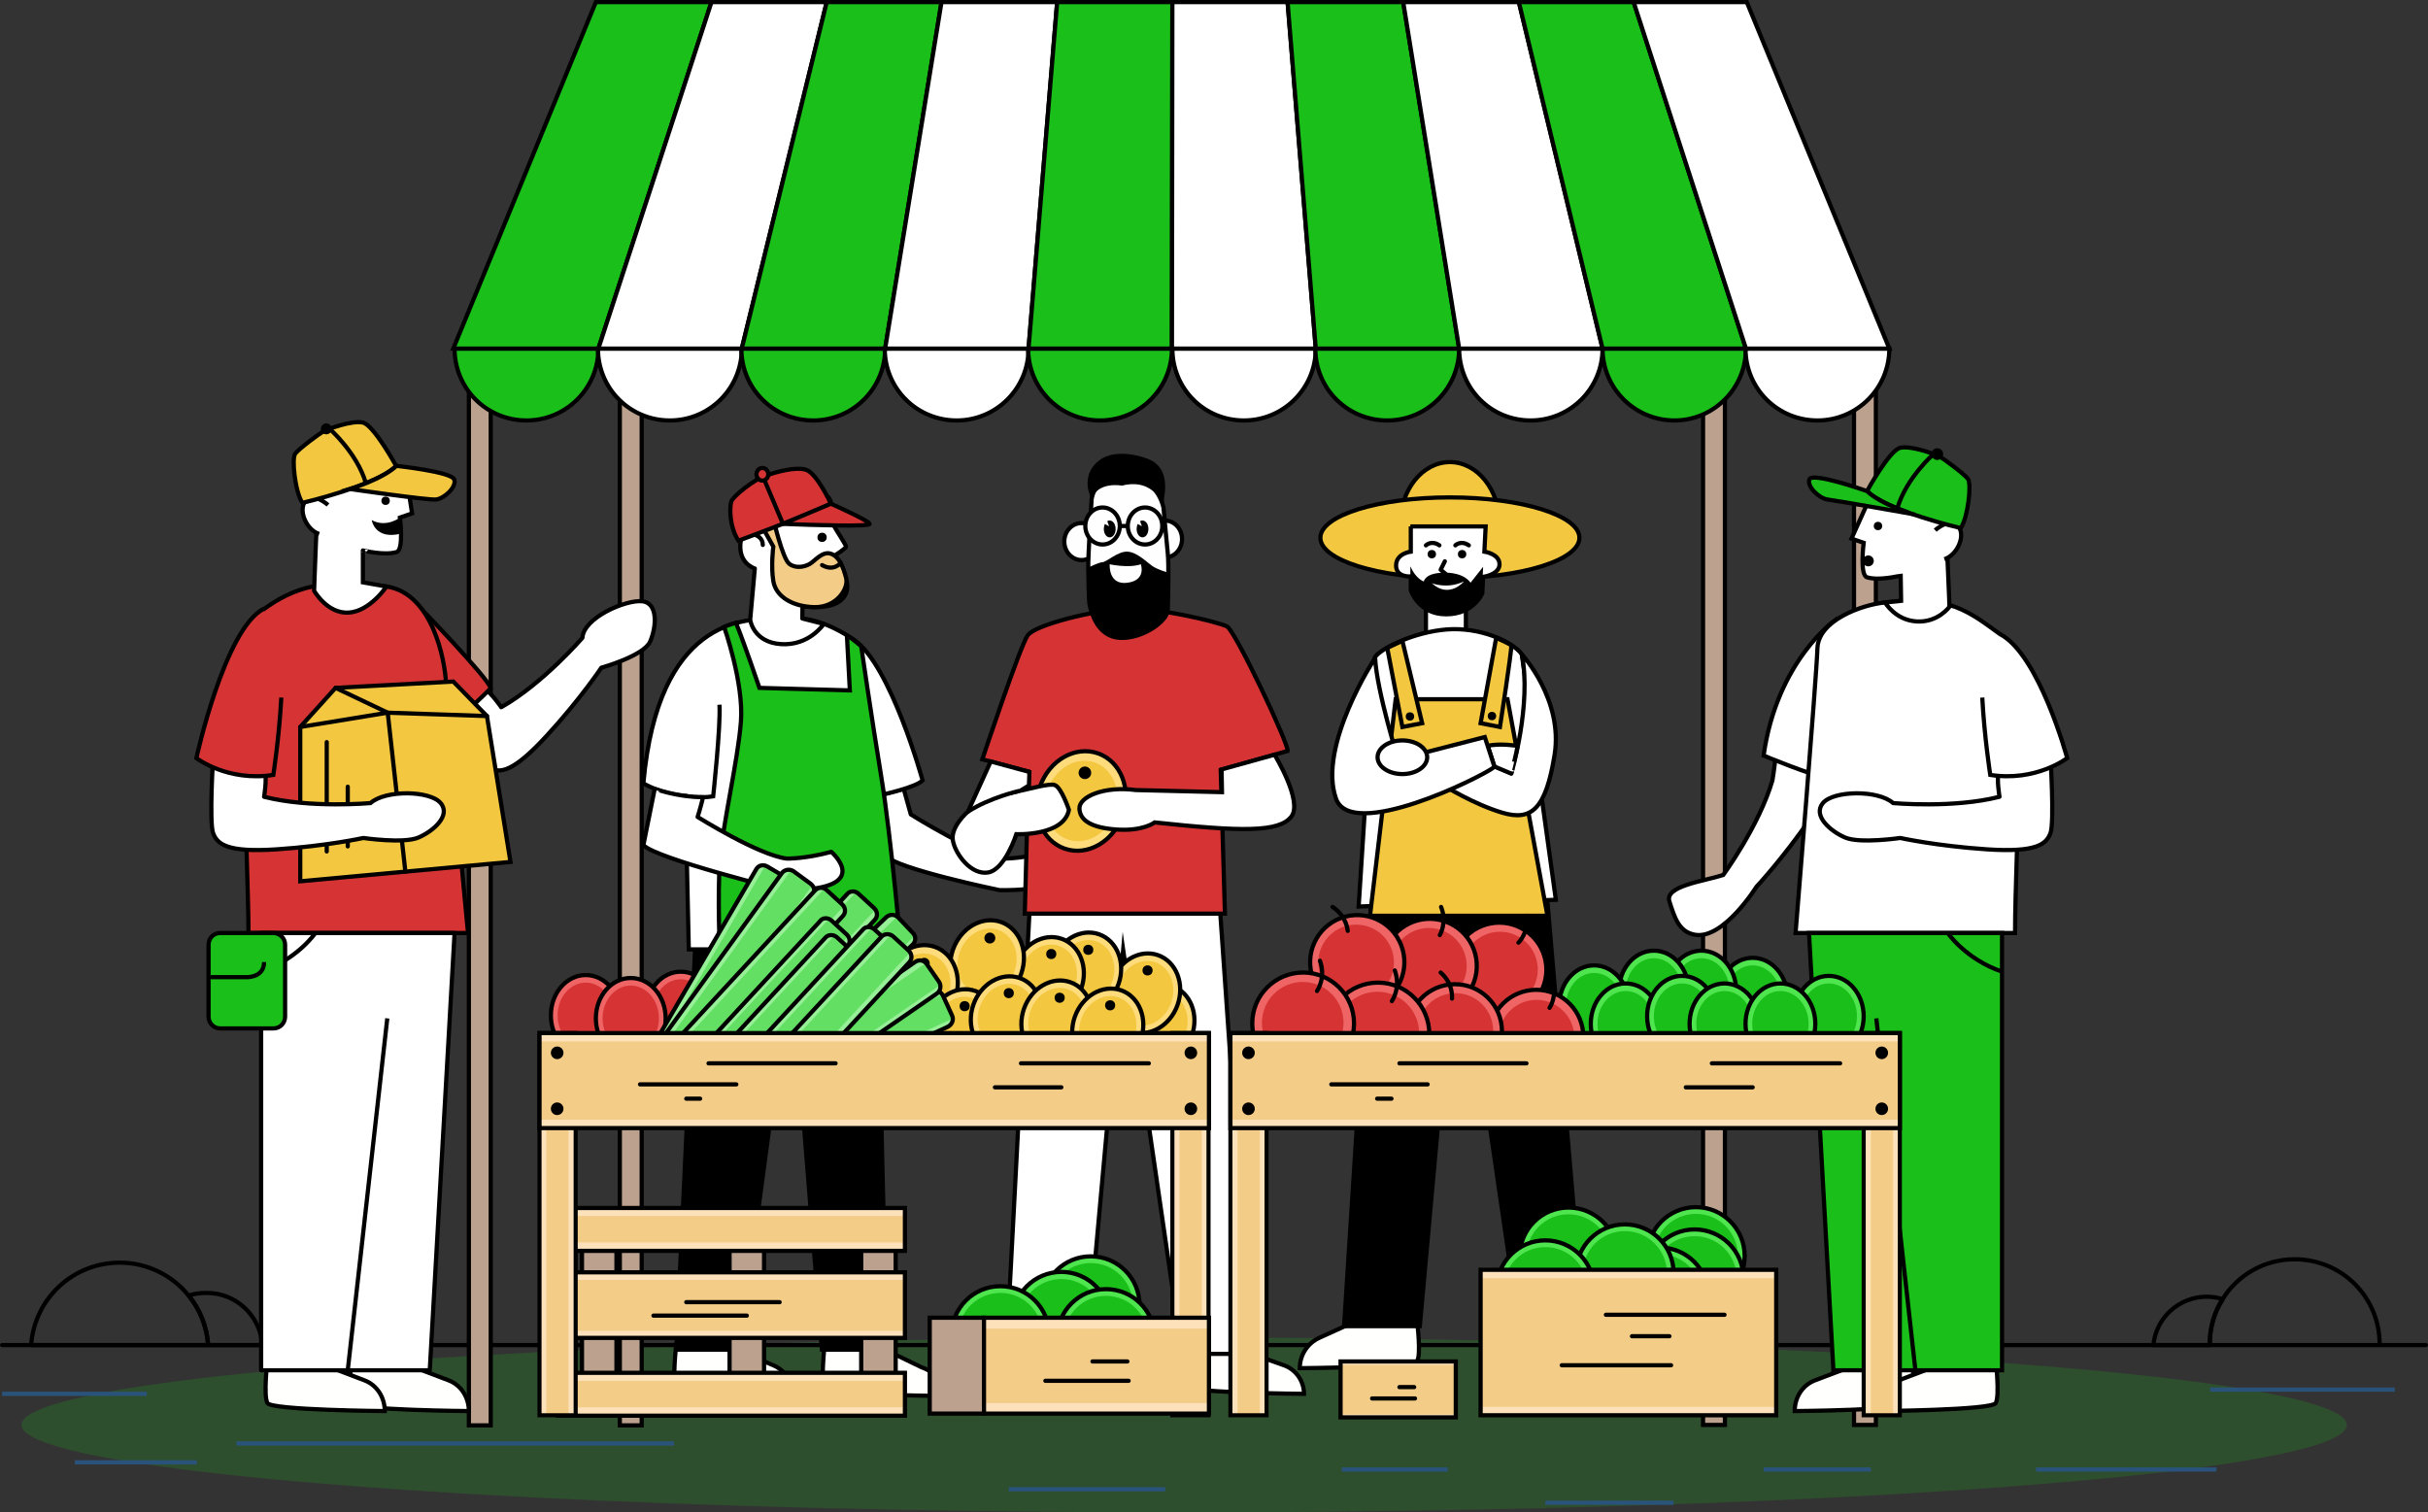 <?xml version="1.0" encoding="utf-8"?>
<!-- Generator: Adobe Illustrator 28.3.0, SVG Export Plug-In . SVG Version: 6.00 Build 0)  -->
<svg version="1.1" id="Layer_2_00000002370110288002099600000003044844926323736481_"
	 xmlns="http://www.w3.org/2000/svg" xmlns:xlink="http://www.w3.org/1999/xlink" x="0px" y="0px" viewBox="0 0 577.4 359.7"
	 style="enable-background:new 0 0 577.4 359.7;" xml:space="preserve">
<rect x="0" y="0" width="577.4" height="359.7" fill="#333333" stroke="none"/>
<style type="text/css">
	.st0{opacity:0.2;fill:#1ABF1A;enable-background:new    ;}
	.st1{fill:none;stroke:#2A537C;stroke-miterlimit:10;}
	.st2{fill:none;stroke:#000000;stroke-linecap:round;stroke-linejoin:round;}
	.st3{fill:#BCA18E;stroke:#000000;stroke-miterlimit:10;}
	.st4{fill:#1ABF1A;stroke:#000000;stroke-miterlimit:10;}
	.st5{fill:#FFFFFF;stroke:#000000;stroke-miterlimit:10;}
	.st6{fill:#FFFFFF;stroke:#000000;stroke-linecap:round;stroke-linejoin:round;}
	.st7{fill:#FFFFFD;stroke:#000000;stroke-miterlimit:10;}
	.st8{fill:none;stroke:#000000;stroke-miterlimit:10;}
	.st9{fill:#F3CC87;stroke:#000000;stroke-linecap:round;stroke-linejoin:round;}
	.st10{fill:#D63434;stroke:#000000;stroke-miterlimit:10;}
	.st11{fill:#FFDC7B;}
	.st12{fill:#F3C740;}
	.st13{fill:none;stroke:#000000;stroke-width:1;stroke-miterlimit:10;}
	.st14{fill:#FFFEFF;stroke:#000000;stroke-miterlimit:10;}
	.st15{fill:#FFFEFF;}
	.st16{fill:#F3C740;stroke:#000000;stroke-miterlimit:10;}
	.st17{fill:#FFFFFF;}
	.st18{fill:#EF6565;}
	.st19{fill:#D63434;}
	.st20{fill:#F3CC87;}
	.st21{fill:#FCE1BB;}
	.st22{fill:none;stroke:#000000;stroke-width:0.97;stroke-miterlimit:10;}
	.st23{fill:#97EF97;}
	.st24{fill:#63E063;}
	.st25{fill:#4EE54E;}
	.st26{fill:#1ABF1A;}
	.st27{fill:none;stroke:#000000;stroke-width:1;stroke-miterlimit:10;}
	.st28{fill:none;stroke:#000000;stroke-width:1;stroke-miterlimit:10;}
	.st29{fill:none;stroke:#000000;stroke-linecap:round;stroke-miterlimit:10;}
	.st30{fill:none;stroke:#000000;stroke-width:1;stroke-miterlimit:10.001;}
	.st31{fill:none;stroke:#000000;stroke-width:1;stroke-miterlimit:9.999;}
</style>
<g>
	<g>
		<ellipse class="st0" cx="281.6" cy="338.9" rx="276.5" ry="20.8"/>
		<line class="st1" x1="56.2" y1="343.3" x2="160.3" y2="343.3"/>
		<line class="st1" x1="239.9" y1="354.2" x2="277.1" y2="354.2"/>
		<line class="st1" x1="319.1" y1="349.5" x2="344.3" y2="349.5"/>
		<line class="st1" x1="367.5" y1="357.4" x2="398" y2="357.4"/>
		<line class="st1" x1="419.4" y1="349.5" x2="444.9" y2="349.5"/>
		<line class="st1" x1="484.2" y1="349.5" x2="527.1" y2="349.5"/>
		<line class="st1" x1="17.8" y1="347.8" x2="46.8" y2="347.8"/>
		<line class="st1" x1="0.5" y1="331.5" x2="34.9" y2="331.5"/>
		<line class="st1" x1="525.6" y1="330.5" x2="569.5" y2="330.5"/>
	</g>
	<g>
		<polyline class="st2" points="0.5,319.9 7.4,319.9 35.7,319.9 49.5,319.9 62.4,319.9 512.1,319.9 525.5,319.9 		"/>
		<line class="st2" x1="576.9" y1="319.9" x2="565.9" y2="319.9"/>
		<path class="st2" d="M49.5,319.9H7.4c0.8-11,9.9-19.6,21.1-19.6c6.6,0,12.6,3.1,16.4,7.9C47.5,311.4,49.2,315.4,49.5,319.9z"/>
		<path class="st2" d="M62.4,319.9H49.5c-0.3-4.4-2-8.5-4.6-11.8c1.3-0.4,2.7-0.6,4.1-0.6C56.1,307.4,61.9,312.9,62.4,319.9z"/>
		<path class="st2" d="M565.9,319.7c0,0.1,0,0.1,0,0.2h-40.4c0-0.1,0-0.1,0-0.2c0-4,1.1-7.7,3.1-10.8c3.6-5.7,9.9-9.4,17.1-9.4
			C556.9,299.5,565.9,308.5,565.9,319.7z"/>
		<path class="st2" d="M525.5,319.7c0,0.1,0,0.1,0,0.2h-13.4c0.6-6.5,6.1-11.5,12.7-11.5c1.3,0,2.6,0.2,3.8,0.6
			C526.6,312,525.5,315.7,525.5,319.7L525.5,319.7z"/>
	</g>
	<g>
		<g>
			<rect x="111.5" y="88.2" class="st3" width="5.2" height="250.8"/>
			<rect x="147.4" y="88.2" class="st3" width="5.2" height="250.8"/>
			<rect x="405" y="88.1" class="st3" width="5.2" height="250.8"/>
			<rect x="440.9" y="88.1" class="st3" width="5.2" height="250.8"/>
		</g>
		<g>
			<path class="st4" d="M142.3,82.9c0,9.4-7.6,17.1-17.1,17.1s-17.1-7.6-17.1-17.1H142.3z"/>
			<path class="st5" d="M176.4,82.9c0,9.4-7.6,17.1-17.1,17.1s-17.1-7.6-17.1-17.1H176.4z"/>
			<path class="st4" d="M210.5,82.9c0,9.4-7.6,17.1-17.1,17.1s-17.1-7.6-17.1-17.1H210.5z"/>
			<path class="st5" d="M244.6,82.9c0,9.4-7.6,17.1-17.1,17.1s-17.1-7.6-17.1-17.1H244.6z"/>
			<path class="st4" d="M278.7,82.9c0,9.4-7.6,17.1-17.1,17.1s-17.1-7.6-17.1-17.1H278.7z"/>
			<path class="st5" d="M312.9,82.9c0,9.4-7.6,17.1-17.1,17.1s-17-7.6-17-17.1H312.9L312.9,82.9z"/>
			<path class="st4" d="M347,82.9c0,9.4-7.6,17.1-17.1,17.1s-17.1-7.6-17.1-17.1H347z"/>
			<path class="st5" d="M381.1,82.9c0,9.4-7.6,17.1-17.1,17.1s-17-7.6-17-17.1H381.1z"/>
			<path class="st4" d="M415.2,82.9c0,9.4-7.6,17.1-17,17.1s-17.1-7.6-17.1-17.1H415.2z"/>
			<path class="st5" d="M449.3,82.9c0,9.4-7.6,17.1-17.1,17.1s-17.1-7.6-17.1-17.1H449.3z"/>
		</g>
		<g>
			<g>
				<polygon class="st4" points="169.2,0.5 142.3,82.9 107.8,82.9 141.7,0.5 				"/>
				<polygon class="st5" points="196.6,0.5 176.4,82.9 142.3,82.9 169.2,0.5 				"/>
				<polygon class="st4" points="223.9,0.5 210.5,82.9 176.4,82.9 196.6,0.5 				"/>
				<polygon class="st5" points="251.4,0.5 244.6,82.9 210.5,82.9 223.9,0.5 				"/>
				<polygon class="st4" points="278.8,0.5 278.7,82.9 244.6,82.9 251.4,0.5 				"/>
				<polygon class="st5" points="312.9,82.9 278.7,82.9 278.8,0.5 306.2,0.5 				"/>
				<polygon class="st4" points="347,82.9 312.9,82.9 306.2,0.5 333.7,0.5 				"/>
				<polygon class="st5" points="381.1,82.9 347,82.9 333.7,0.5 361.2,0.5 				"/>
				<polygon class="st4" points="415.2,82.9 381.1,82.9 361.2,0.5 388.5,0.5 				"/>
			</g>
			<polygon class="st5" points="449.3,82.9 415.2,82.9 388.5,0.5 415.4,0.5 			"/>
		</g>
	</g>
	<g>
		<path class="st6" d="M214.9,187.6l1.7,6.1c0,0,15.4,9.7,22,10.5c0,0,4.3,0.1,10.6-1.6c0,0,10.9,9.4-11.5,9.1c0,0-24.4-5-27.4-8.3
			l-3.2-13.7L214.9,187.6L214.9,187.6z"/>
		<g>
			<path class="st7" d="M160.8,319.9c0,0-1,8.9,0,10.4s27.9,1.7,27.9,1.7l0,0c0-3.1-1.8-5.9-4.6-7.2l-11.8-5h-11.5V319.9z"/>
			<path class="st7" d="M196.1,319.9c0,0-1,8.9,0,10.4S224,332,224,332h1c0-3-2.9-5.8-5.8-6.8l-7.9-3.8L196.1,319.9L196.1,319.9z"/>
			<polygon points="164.8,225.8 160.3,321.5 176.3,321.5 188,234.3 195,321.5 211.4,321.5 209.1,225.8 			"/>
		</g>
		<path class="st5" d="M163.8,225.8h46.6l-1-36.7c0,0,8.4-1.8,10-3.5c0,0-7.6-27.6-16.4-33.5s-14.5-5.4-20.1-5s-26.4-0.2-29.9,39.2
			c0,0,4.2,2.6,10,3L163.8,225.8L163.8,225.8z"/>
		<path class="st8" d="M163,189.4c0,0,3.3,0.5,6.6,0c0,0,1.8-16.6,1.5-21.8"/>
		<path class="st4" d="M171.2,227.1h43.2c0,0-2.5-28.2-4.8-42.2s-4.8-31.2-4.8-31.2s-2.2-1.9-3.4-2.6l0.7,13.1l-21.5-0.6
			c0,0-3.7-10.9-5.6-15.5c0,0-1.9,0.6-2.8,1c0,0,4.7,13.3,4,22.5s-4.4,24.8-5,33.1S171.2,227.1,171.2,227.1L171.2,227.1z"/>
		<path class="st6" d="M167.2,189.6c-0.6,2.5-1.3,4.7-1.3,4.7s14.5,9.1,21.2,9.9c0,0,4.3,0.1,10.6-1.6c0,0,10.9,9.4-11.5,9.1
			c0,0-30.2-7.5-33.2-10.7l2.7-13.4C155.7,187.6,161.1,189.6,167.2,189.6L167.2,189.6z"/>
		<path class="st6" d="M190.9,139.5l-0.1,7.6l5.1,1.3c0,0-3.4,5.2-10.1,4.8s-7.4-5.8-7.4-5.8l1.1-12.2c0,0-4.3-1.2-3.3-6.8
			s6.4-8.2,9.8-9.4s10.2-2.1,11.2-0.5s0.8,5.9,1.2,6.7s2.8,4.4,2.8,4.8s-2.5,2-2.5,2s1.7,4.1,2.5,5.9s0.8,7.6-10.2,6.3"/>
		<path class="st2" d="M176.1,126.8c0,0,5.3-0.5,5.3,2.8"/>
		<circle cx="195.5" cy="127.8" r="1.1"/>
		<path class="st9" d="M183.9,123.4c0,0,2.2,9.5,3.8,10.7s3.7,0.7,4.9,0s3-3.1,5-2.4s2.9,3.1,3.6,5.7s-2.3,7.1-7.5,7
			s-9.2-2.5-9.8-6.2s0-8.2,0-8.2l-3.3-5.9L183.9,123.4L183.9,123.4z"/>
		<path class="st9" d="M199.9,133.9c0,0-1.6,2.1-4.4,0.5"/>
		<g>
			<path class="st10" d="M175.6,128.6c0,0,17.1-6.3,22-8.8c0,0-3.4-7.4-6-8.1s-6.8,0.5-9.5,1.4s-7.8,4.9-8.2,6.2
				S173.4,125.2,175.6,128.6L175.6,128.6z"/>
			<ellipse class="st10" cx="181.3" cy="112.8" rx="1.4" ry="1.5"/>
			<path class="st10" d="M197.6,119.8c0,0,9.2,4.1,9.2,4.8s-12.8,0.3-20.6,0L197.6,119.8L197.6,119.8z"/>
			<line class="st8" x1="181.8" y1="114.2" x2="186.2" y2="124.6"/>
		</g>
	</g>
	<g>
		<g>
			<path class="st7" d="M257.3,320.4c0,0,1,7.9,0,9.4s-27.9,1.7-27.9,1.7l0,0c0-3.1,1.8-5.9,4.6-7.2l8.8-4h14.5V320.4z"/>
			<path class="st7" d="M282.2,320.4c0,0-1,7.9,0,9.4s27.9,1.7,27.9,1.7l0,0c0-3-1.9-5.8-4.8-6.8l-7.9-2.8L282.2,320.4L282.2,320.4z
				"/>
			<polygon class="st5" points="244.8,217.3 239.3,322 258.4,322 267.1,225.9 281.1,322 297.5,322 290.2,217.3 			"/>
		</g>
		<g>
			<path class="st10" d="M244.6,183.5l-0.9,33.8h47.6l-1-34.2l15.9-4.5c0.4-1.4-12.4-28.5-14.4-29.6s-18.3-4.9-24.8-4.3
				c-7.6,0.7-20.8,3.9-22.6,6.4s-10.8,29.5-10.8,29.5L244.6,183.5L244.6,183.5z"/>
			<g>
				
					<ellipse transform="matrix(0.331 -0.944 0.944 0.331 -7.762 370.055)" class="st11" cx="257" cy="190.5" rx="12" ry="10.4"/>
				
					<ellipse transform="matrix(0.331 -0.944 0.944 0.331 -7.762 370.054)" class="st12" cx="257" cy="190.5" rx="9.7" ry="8.4"/>
				
					<ellipse transform="matrix(0.331 -0.944 0.944 0.331 -7.762 370.055)" class="st13" cx="257" cy="190.5" rx="12" ry="10.4"/>
				<circle cx="258" cy="183.8" r="1.5"/>
			</g>
			<path class="st5" d="M303.1,179.5c0,0,6.8,11.1,4,14.7c-2.9,3.8-11.9,3.6-32.5,1.4c0,0-2.7,2.1-8.9,1.7s-8.9-2.2-9-5
				s5.8-5.4,13.4-4.4l20.5,0.5l-0.1-5.4L303.1,179.5L303.1,179.5z"/>
			<g>
				<path class="st5" d="M235.6,181.1l-5.4,11.9c0,0-4.2,3.6-3.6,6.9s4.4,8.3,8.4,7.6s6.7-9.1,6.7-9.1s11.3,0.5,12.5-5.8
					c0,0-1.8-5.4-3.4-5.9c-1.3-0.4-5.5,0.8-8.2,1.4l2.1-1.3l0.1-3.2L235.6,181.1L235.6,181.1z"/>
				<path class="st8" d="M242.4,188.1c0,0-7.1,1.6-12.3,5"/>
			</g>
		</g>
		<g>
			<g>
				<ellipse class="st14" cx="277" cy="128.2" rx="4.1" ry="4.4"/>
				<ellipse class="st14" cx="257.2" cy="128.8" rx="4.1" ry="4.4"/>
			</g>
			<path class="st14" d="M259.6,118.7c0,0-0.9,14-0.8,16.4s0,7.6,0.4,9.1s1.8,7.2,7.1,7.5s11.3-3.9,11.4-6.6s0.3-10.9,0-13.6
				s-1-10.7-1-10.7s-1.3-7.8-9.9-7.8C260.3,112.9,259.6,118.7,259.6,118.7L259.6,118.7z"/>
			<g>
				<ellipse class="st14" cx="272.3" cy="125.1" rx="4.1" ry="4.4"/>
				<ellipse class="st14" cx="262.2" cy="125.1" rx="4.1" ry="4.4"/>
				<path d="M273.1,125.8c0,1.1-0.6,2-1.4,2s-1.4-0.9-1.4-2c0-0.4,0.1-0.8,0.2-1.1c0.1-0.2,0.9,0.5,1,0.4s-0.5-1.1-0.3-1.2
					s0.3-0.1,0.5-0.1C272.5,123.8,273.1,124.7,273.1,125.8L273.1,125.8z"/>
				<path d="M265.3,125.8c0,1.1-0.6,2-1.4,2s-1.4-0.9-1.4-2c0-0.4,0.1-0.8,0.2-1.1c0.1-0.2,0.9,0.5,1,0.4s-0.5-1.1-0.3-1.2
					s0.3-0.1,0.5-0.1C264.7,123.8,265.3,124.7,265.3,125.8L265.3,125.8z"/>
				<line class="st8" x1="266.4" y1="125.1" x2="268.1" y2="125.1"/>
			</g>
			<path d="M259.6,118.7c0,0-2.6-4.4,0.7-8.2s9.4-2.6,12.6-1.4s4.9,4.1,3.9,9.5v2.1c0,0-2-7.2-10-5.2
				C266.8,115.5,261.1,114.4,259.6,118.7L259.6,118.7z"/>
			<path d="M258.8,135c0.1,2.4,0,7.6,0.4,9.1s1.8,7.2,7.1,7.5s11.3-3.9,11.4-6.6c0-1.7,0.1-5.5,0.1-8.8c0,0-2.5-0.7-3.8-1.6
				s-3.6-3.3-5.9-3.4s-4.8,2.4-5.9,2.5S258.8,135,258.8,135L258.8,135z"/>
			<path class="st15" d="M263.9,134.2c0,0,4.5,1,7.4,0c0,0,1.4,3.8-3.2,4.4S263.9,134.2,263.9,134.2L263.9,134.2z"/>
		</g>
	</g>
	<g>
		<g>
			<path class="st6" d="M103.8,169.4c0,0,10.3,12.1,12.7,13.3s5.4,1.1,13.5-7.7s13-16.2,13-16.2s10.1-2.8,11.6-6.2s2-9.2-1.9-9.6
				s-13.9,3.9-14.2,8.7c0,0-9.4,10.9-19.3,16.5c0,0-2.3-3.4-4.1-4.5C115.1,163.5,107.1,164.5,103.8,169.4L103.8,169.4z"/>
			<path class="st10" d="M99.2,143.8c0,0,17,17.5,17.5,19.9c0,0-9.7,9.8-11.8,9.7S97,160.5,97,160.5L99.2,143.8L99.2,143.8z"/>
			<path class="st10" d="M59.1,221.9h52.2c0,0-5-52.2-5.2-58.8s-3.5-22-14.1-23.6c-15.3-2.1-22.2,0.3-29.3,5.4S59,201.1,59.1,221.9
				L59.1,221.9z"/>
			<g>
				<polygon class="st16" points="121.4,205 115.8,170.3 107.8,162.1 79.8,163.6 71.4,172.9 71.4,209.6 				"/>
				<polyline class="st2" points="79.8,163.6 92.2,169.5 96.4,207.3 				"/>
				<polyline class="st2" points="115.8,170.3 92.2,169.5 71.4,172.9 				"/>
				<line class="st2" x1="77.7" y1="176.5" x2="77.7" y2="202.5"/>
				<line class="st2" x1="82.7" y1="187.1" x2="82.7" y2="201.3"/>
			</g>
			<path class="st6" d="M50.7,179.8c0,0-1,15.9,0,18.4s3.1,4.6,15.1,3.8s20.6-2.7,20.6-2.7s9.6,1.4,13.1-0.1s7.8-5.2,5.3-8.2
				s-13.1-3.2-16.7,0c0,0-14.4,1.3-25.3-1.5c0,0,0.7-4,0.2-6.1C62.9,183.4,56.5,178.6,50.7,179.8z"/>
			<path class="st10" d="M62.7,144.8c-9.3,4.8-16,35.5-16,35.5s7.4,5.7,18.3,4c0,0,1.4-9,1.9-18.4"/>
		</g>
		<g>
			<path class="st5" d="M94.3,131.3c1.8-0.5,0.8-8.2,0.8-8.2l2.9-1l-1.3-8.4c0,0-6.8-4.8-11.2-5.3s-8.7,2-9.4,5.9
				s-1.4,26.2-1.4,26.2s3.1,5.5,8.2,5.2s9-6.2,9-6.2l-5.6-1v-7.6C86.3,130.9,91.4,132.2,94.3,131.3L94.3,131.3z"/>
			<path d="M95.1,123.1c0,0-3.2,2.5-6.7,0.6c0,0,0.7,4.8,7,3.2L95.1,123.1L95.1,123.1z"/>
			<circle cx="91.7" cy="119.1" r="1"/>
			<path class="st5" d="M78,120.1c0,0-3.4-3.1-5.3-1s0.1,6.9,3.2,7.9"/>
			<path class="st16" d="M71.9,119.6c0,0,17.7-4.1,22.3-8.8c0,0-5.3-9.7-7.9-10.3s-8.5,1.6-9.4,2.1s-5.8,4.1-6.7,5.3
				S70.2,117,71.9,119.6z"/>
			<path class="st8" d="M78.4,102c0,0,6.5,5.7,8.6,12.9"/>
			<path class="st16" d="M94.3,110.8c0,0,13,1.4,13.7,3.2s-2.4,4.6-4.3,4.8s-20.5-2.5-20.5-2.5S90.9,114,94.3,110.8L94.3,110.8z"/>
			<circle cx="77.6" cy="102" r="1.3"/>
		</g>
		<path class="st7" d="M83.6,323.5c0,0-1,8.5,0,10.2s27.9,1.9,27.9,1.9l0,0c0-3.3-1.9-6.2-4.8-7.3l-7.9-3L83.6,323.5z"/>
		<path class="st7" d="M63.6,323.5c0,0-1,8.5,0,10.2s27.9,1.9,27.9,1.9l0,0c0-3.3-1.9-6.2-4.8-7.3l-7.9-3L63.6,323.5z"/>
		<polygon class="st6" points="62.1,221.9 62.1,325.9 102.2,325.9 108.1,221.9 		"/>
		<path class="st8" d="M75,221.9c0,0-4.2,6.2-12.9,9.2"/>
		<line class="st8" x1="82.7" y1="325.9" x2="92.1" y2="242.2"/>
		<g>
			<path class="st4" d="M52.4,221.9H65c1.5,0,2.8,1.2,2.8,2.8v17.1c0,1.5-1.2,2.8-2.8,2.8H52.4c-1.5,0-2.8-1.2-2.8-2.8v-17.1
				C49.6,223.1,50.8,221.9,52.4,221.9z"/>
			<path class="st8" d="M49.6,232.4h8.6c0,0,4.6,0.4,4.6-3.6"/>
		</g>
	</g>
	<g>
		<g>
			<path class="st6" d="M440,167.5c0,0-1.9,11.3-2.9,14.1c-1,2.6,0.3,3.2-6.5,13s-12.9,16.3-12.9,16.3s-7.9,12.7-14.7,11.4
				c-3.8-0.7-4.8-4.2-6-7.9s8.2-4.8,12.8-6.3c0,0,8.5-11.6,11.7-22.5c0,0,1.9-11.2,0.4-12.7C421.7,172.9,436,171.8,440,167.5
				L440,167.5z"/>
			<path class="st5" d="M436.4,147.5c0,0-13.8,9.6-17,32.2c0,0,12.3,5.1,14.4,5s3-21,3-21L436.4,147.5L436.4,147.5z"/>
			<path class="st5" d="M479.2,221.9H427c0,0,5-61,5.2-67.7s10.7-10.4,16-10.9c15.3-2.1,20.3,2.4,27.4,7.5S479.2,201.1,479.2,221.9
				L479.2,221.9z"/>
			<path class="st6" d="M487.6,179.8c0,0,1,15.9,0,18.4s-3.1,4.6-15.1,3.8s-20.6-2.7-20.6-2.7s-9.6,1.4-13.1-0.1s-7.8-5.2-5.3-8.2
				s13.1-3.2,16.7,0c0,0,14.4,1.3,25.3-1.5c0,0-0.7-4-0.2-6.1C475.3,183.4,481.8,178.6,487.6,179.8L487.6,179.8z"/>
			<path class="st5" d="M475.6,150.8c9.3,4.8,16,29.5,16,29.5s-7.4,5.7-18.3,4c0,0-1.4-9-1.9-18.4"/>
		</g>
		<g>
			<path class="st5" d="M444,137.3c-1.8-0.5-0.8-8.2-0.8-8.2l-2.9-1l3.7-8.2c0,0,4.4-5,8.8-5.5s8.7,2,9.4,5.9s1.4,24,1.4,24
				s-2.7,3.8-7.8,3.5s-7.5-4.5-7.5-4.5l3.8-0.4l-0.1-6C451.9,136.9,446.9,138.2,444,137.3L444,137.3z"/>
			<circle cx="446.6" cy="125.1" r="1"/>
			<path class="st5" d="M460.2,126.1c0,0,3.4-3.1,5.4-1s-0.1,6.9-3.2,7.9"/>
			<path class="st4" d="M466.3,125.6c0,0-17.7-4.1-22.3-8.8c0,0,5.3-9.7,7.9-10.3s8.5,1.6,9.4,2.1s5.8,4.1,6.7,5.3
				S468,123,466.3,125.6L466.3,125.6z"/>
			<path class="st8" d="M459.8,108c0,0-6.5,5.7-8.6,12.9"/>
			<path class="st4" d="M444,116.8c0,0-13-4.6-13.7-2.8s2.5,4.6,4.3,4.8s20.5,3.5,20.5,3.5S447.3,120,444,116.8L444,116.8z"/>
			<circle cx="460.7" cy="108" r="1.4"/>
		</g>
		<path class="st7" d="M454.7,323.5c0,0,1,8.5,0,10.2s-27.9,1.9-27.9,1.9l0,0c0-3.3,1.9-6.2,4.8-7.3l7.9-3L454.7,323.5z"/>
		<path class="st7" d="M474.6,323.5c0,0,1,8.5,0,10.2s-27.9,1.9-27.9,1.9l0,0c0-3.3,1.9-6.2,4.8-7.3l7.9-3L474.6,323.5z"/>
		<polygon class="st4" points="476.1,221.9 476.1,325.9 436,325.9 430.2,221.9 		"/>
		<path class="st8" d="M463.2,221.9c0,0,4.2,6.2,12.9,9.2"/>
		<line class="st8" x1="455.5" y1="325.9" x2="446.2" y2="242.2"/>
	</g>
	<g>
		<g>
			<path class="st5" d="M339.1,143.5v7l-2.1,0.6c0,0,1.3,3.3,7.3,3.3s7.1-3.1,7.1-3.1l-2.8-1.4v-6.5L339.1,143.5L339.1,143.5z"/>
			<g>
				<ellipse class="st16" cx="344.8" cy="124.6" rx="11.8" ry="14.7"/>
				<ellipse class="st16" cx="344.8" cy="127.9" rx="30.8" ry="9.6"/>
				<g>
					<path class="st5" d="M335.4,125.2h17.9l-0.3,6c0,0,3.6,0.5,3.6,3s-3.9,3-3.9,3l-0.2,3.9c0,0-2,5-8.6,5s-8.4-5.7-8.4-5.7v-3.3
						c0,0-3.5,0.3-3.5-2.6s3.5-3.3,3.5-3.3v-6H335.4z"/>
					<path d="M335.4,134.7v5.9c0,0,1.8,5.7,8.4,5.7s8.6-5,8.6-5l0.3-6.5l-3,3.8c0,0-1.3-2.4-6.1-2.4s-5,2.1-5,2.1
						S336.7,137.7,335.4,134.7L335.4,134.7z"/>
					<polyline class="st2" points="343.6,133.5 342.6,135.5 343.9,136.6 					"/>
					<path class="st2" d="M346.1,129.7c0,0,1.3-1.3,3.2,0"/>
					<path class="st2" d="M339.1,129.7c0,0,1.3-1.3,3.2,0"/>
					<circle cx="340.5" cy="131.8" r="1"/>
					<circle cx="347.7" cy="131.8" r="1"/>
					<path class="st17" d="M340.5,138.7c0,0,3.6,1.5,7.6-0.4C348.2,138.3,344.6,142.5,340.5,138.7z"/>
				</g>
			</g>
		</g>
		<g>
			<g>
				<path class="st7" d="M337,314.3c0,0,1,7.9,0,9.4s-27.9,1.7-27.9,1.7l0,0c0-3.1,1.8-5.9,4.6-7.2l8.8-4H337V314.3z"/>
				<path class="st7" d="M361.9,314.3c0,0-1,7.9,0,9.4s27.9,1.7,27.9,1.7l0,0c0-3-1.9-5.8-4.8-6.8l-7.9-2.8L361.9,314.3L361.9,314.3
					z"/>
				<polygon points="325.8,211.2 319.1,315.9 338.1,315.9 346.8,219.8 360.8,315.9 377.2,315.9 368.2,211.1 				"/>
			</g>
			<path class="st5" d="M361.9,155.6c-2.3-3.1-10-6.5-17.8-5.9s-15.8,4.5-17.2,6.7l-3.8,59.2L370,214L361.9,155.6L361.9,155.6z"/>
			<polygon class="st16" points="325.8,217.8 368,217.8 358.5,166.3 331.9,166.3 			"/>
			<polygon class="st16" points="333.5,172.9 338.2,172 333.5,152.4 329.9,154.1 			"/>
			<path class="st16" d="M352.1,172l4.6,0.9c0,0,2.8-18,2.7-19.4c-0.8-0.6-3.6-1.8-3.6-1.8L352.1,172z"/>
			<path class="st5" d="M361.9,155.6c0,0,9.9,10.8,7.8,23.9s-5.6,15.8-12.4,13.8s-14-6.5-14-6.5l10-5.4l6.1,2.5
				C359.4,184,364.3,167.5,361.9,155.6L361.9,155.6z"/>
			<path class="st5" d="M360.9,177.4c0,0-4.3-0.7-7.1,0l1.6,4.9l4,1.7C359.4,184,360.7,178.8,360.9,177.4L360.9,177.4z"/>
			<path class="st5" d="M355.4,182.4l-2.3-7.1l-20.6,5.3c0,0-5-15.9-5.5-24.1c0,0-13.7,20.9-9.3,33.4
				C321.2,200.2,352.2,184.9,355.4,182.4L355.4,182.4z"/>
			<circle cx="335.3" cy="170.4" r="1"/>
			<circle cx="354.8" cy="170.3" r="1"/>
			<ellipse class="st5" cx="333.5" cy="180.1" rx="5.9" ry="4"/>
		</g>
	</g>
	<circle cx="444.3" cy="133.4" r="1.3"/>
	<g>
		<g>
			<g>
				
					<ellipse transform="matrix(0.331 -0.944 0.944 0.331 -45.426 422.947)" class="st11" cx="275.4" cy="243.5" rx="9.6" ry="8.3"/>
				
					<ellipse transform="matrix(0.331 -0.944 0.944 0.331 -45.426 422.947)" class="st12" cx="275.4" cy="243.5" rx="7.8" ry="6.7"/>
				
					<ellipse transform="matrix(0.331 -0.944 0.944 0.331 -45.426 422.947)" class="st13" cx="275.4" cy="243.5" rx="9.6" ry="8.3"/>
				<circle cx="276.2" cy="238.1" r="1.2"/>
			</g>
			<g>
				
					<ellipse transform="matrix(0.331 -0.944 0.944 0.331 -40.799 414.817)" class="st11" cx="272" cy="236.2" rx="9.6" ry="8.3"/>
				
					<ellipse transform="matrix(0.331 -0.944 0.944 0.331 -40.799 414.817)" class="st12" cx="272" cy="236.2" rx="7.8" ry="6.7"/>
				
					<ellipse transform="matrix(0.331 -0.944 0.944 0.331 -40.799 414.817)" class="st13" cx="272" cy="236.2" rx="9.6" ry="8.3"/>
				<circle cx="272.9" cy="230.8" r="1.2"/>
			</g>
			<g>
				
					<ellipse transform="matrix(0.331 -0.944 0.944 0.331 -45.483 398.283)" class="st11" cx="258" cy="231.2" rx="9.6" ry="8.3"/>
				
					<ellipse transform="matrix(0.331 -0.944 0.944 0.331 -45.483 398.283)" class="st12" cx="258" cy="231.2" rx="7.8" ry="6.7"/>
				
					<ellipse transform="matrix(0.331 -0.944 0.944 0.331 -45.483 398.283)" class="st13" cx="258" cy="231.2" rx="9.6" ry="8.3"/>
				<circle cx="258.8" cy="225.9" r="1.2"/>
			</g>
			<g>
				
					<ellipse transform="matrix(0.331 -0.944 0.944 0.331 -52.444 390.599)" class="st11" cx="249.1" cy="232.3" rx="9.6" ry="8.3"/>
				
					<ellipse transform="matrix(0.331 -0.944 0.944 0.331 -52.444 390.6)" class="st12" cx="249.1" cy="232.3" rx="7.8" ry="6.7"/>
				
					<ellipse transform="matrix(0.331 -0.944 0.944 0.331 -52.444 390.599)" class="st13" cx="249.1" cy="232.3" rx="9.6" ry="8.3"/>
				<circle cx="250" cy="226.9" r="1.2"/>
			</g>
			<g>
				
					<ellipse transform="matrix(0.331 -0.944 0.944 0.331 -58.714 374.523)" class="st11" cx="234.6" cy="228.6" rx="10" ry="8.6"/>
				
					<ellipse transform="matrix(0.331 -0.944 0.944 0.331 -58.714 374.523)" class="st12" cx="234.6" cy="228.6" rx="8" ry="6.9"/>
				
					<ellipse transform="matrix(0.331 -0.944 0.944 0.331 -58.714 374.523)" class="st13" cx="234.6" cy="228.6" rx="10" ry="8.6"/>
				<circle cx="235.4" cy="223.1" r="1.3"/>
			</g>
			<g>
				
					<ellipse transform="matrix(0.331 -0.944 0.944 0.331 -74.907 363.632)" class="st11" cx="218.9" cy="234.6" rx="10" ry="8.6"/>
				
					<ellipse transform="matrix(0.331 -0.944 0.944 0.331 -74.907 363.632)" class="st12" cx="218.9" cy="234.6" rx="8" ry="6.9"/>
				
					<ellipse transform="matrix(0.331 -0.944 0.944 0.331 -74.907 363.632)" class="st13" cx="218.9" cy="234.6" rx="10" ry="8.6"/>
				<circle cx="219.8" cy="229.1" r="1.3"/>
			</g>
			<g>
				
					<ellipse transform="matrix(0.331 -0.944 0.944 0.331 -77.884 379.553)" class="st11" cx="228.6" cy="244.7" rx="9.6" ry="8.3"/>
				
					<ellipse transform="matrix(0.331 -0.944 0.944 0.331 -77.884 379.553)" class="st12" cx="228.6" cy="244.7" rx="7.8" ry="6.7"/>
				
					<ellipse transform="matrix(0.331 -0.944 0.944 0.331 -77.884 379.553)" class="st13" cx="228.6" cy="244.7" rx="9.6" ry="8.3"/>
				<circle cx="229.4" cy="239.3" r="1.2"/>
			</g>
			<g>
				
					<ellipse transform="matrix(0.331 -0.944 0.944 0.331 -67.89 387.414)" class="st11" cx="239.1" cy="241.6" rx="9.6" ry="8.3"/>
				
					<ellipse transform="matrix(0.331 -0.944 0.944 0.331 -67.89 387.414)" class="st12" cx="239.1" cy="241.6" rx="7.8" ry="6.7"/>
				
					<ellipse transform="matrix(0.331 -0.944 0.944 0.331 -67.89 387.414)" class="st13" cx="239.1" cy="241.6" rx="9.6" ry="8.3"/>
				<circle cx="239.9" cy="236.2" r="1.2"/>
			</g>
			<g>
				
					<ellipse transform="matrix(0.331 -0.944 0.944 0.331 -60.816 399.493)" class="st11" cx="251.2" cy="242.6" rx="9.6" ry="8.3"/>
				
					<ellipse transform="matrix(0.331 -0.944 0.944 0.331 -60.816 399.493)" class="st12" cx="251.2" cy="242.6" rx="7.8" ry="6.7"/>
				
					<ellipse transform="matrix(0.331 -0.944 0.944 0.331 -60.816 399.493)" class="st13" cx="251.2" cy="242.6" rx="9.6" ry="8.3"/>
				<circle cx="252" cy="237.3" r="1.2"/>
			</g>
			<g>
				
					<ellipse transform="matrix(0.331 -0.944 0.944 0.331 -54.495 412.121)" class="st11" cx="263.2" cy="244.5" rx="9.6" ry="8.3"/>
				
					<ellipse transform="matrix(0.331 -0.944 0.944 0.331 -54.495 412.122)" class="st12" cx="263.2" cy="244.5" rx="7.8" ry="6.7"/>
				
					<ellipse transform="matrix(0.331 -0.944 0.944 0.331 -54.495 412.121)" class="st13" cx="263.2" cy="244.5" rx="9.6" ry="8.3"/>
				<circle cx="264" cy="239.1" r="1.2"/>
			</g>
		</g>
		<g>
			<g>
				<ellipse class="st18" cx="139.3" cy="241.5" rx="8.3" ry="9.6"/>
				<ellipse class="st19" cx="139.3" cy="241.5" rx="6.7" ry="7.8"/>
				<ellipse class="st8" cx="139.3" cy="241.5" rx="8.3" ry="9.6"/>
			</g>
			<g>
				<ellipse class="st18" cx="161.9" cy="240.7" rx="8.3" ry="9.6"/>
				<ellipse class="st19" cx="161.9" cy="240.7" rx="6.7" ry="7.8"/>
				<ellipse class="st8" cx="161.9" cy="240.7" rx="8.3" ry="9.6"/>
			</g>
			<g>
				<ellipse class="st18" cx="150" cy="242.2" rx="8.3" ry="9.6"/>
				<ellipse class="st19" cx="150" cy="242.2" rx="6.7" ry="7.8"/>
				<ellipse class="st8" cx="150" cy="242.2" rx="8.3" ry="9.6"/>
			</g>
		</g>
		<g>
			<rect x="204.8" y="290.1" class="st3" width="8.2" height="42.5"/>
			<rect x="173.5" y="290.1" class="st3" width="8.2" height="42.5"/>
			<rect x="138.4" y="290.1" class="st3" width="8.2" height="42.5"/>
		</g>
		<g>
			<g>
				<rect x="132.8" y="287.3" class="st20" width="82.4" height="10.2"/>
				<path class="st21" d="M132.8,287.3v10.2h82.4v-10.2H132.8L132.8,287.3z M215.2,295.5h-82.5v-6.3h82.5V295.5z"/>
				<rect x="132.8" y="287.3" class="st8" width="82.4" height="10.2"/>
			</g>
			<g>
				<rect x="132.8" y="326.5" class="st20" width="82.4" height="10.2"/>
				<path class="st21" d="M132.8,326.5v10.2h82.4v-10.2H132.8L132.8,326.5z M215.2,334.7h-82.5v-6.3h82.5V334.7z"/>
				<rect x="132.8" y="326.5" class="st8" width="82.4" height="10.2"/>
			</g>
			<g>
				<rect x="132.8" y="302.6" class="st20" width="82.4" height="15.6"/>
				<path class="st21" d="M132.8,302.6v15.6h82.4v-15.6H132.8L132.8,302.6z M215.2,316.5h-82.5v-12.1h82.5V316.5z"/>
				<rect x="132.8" y="302.6" class="st8" width="82.4" height="15.6"/>
				<line class="st2" x1="163.2" y1="309.7" x2="185.4" y2="309.7"/>
				<line class="st2" x1="155.4" y1="312.9" x2="177.6" y2="312.9"/>
			</g>
		</g>
		<g>
			<rect x="128.3" y="245.7" class="st20" width="8.6" height="90.9"/>
			<path class="st21" d="M128.3,336.6h8.6v-90.9h-8.6V336.6z M135.2,245.6v91h-5.3v-91H135.2z"/>
			<rect x="128.3" y="245.7" class="st22" width="8.6" height="90.9"/>
		</g>
		<g>
			<rect x="278.8" y="245.7" class="st20" width="8.6" height="90.9"/>
			<path class="st21" d="M278.8,336.6h8.6v-90.9h-8.6V336.6z M285.8,245.6v91h-5.3v-91H285.8z"/>
			<rect x="278.8" y="245.7" class="st22" width="8.6" height="90.9"/>
		</g>
		<g>
			<g>
				<path class="st23" d="M224.3,236.9l2.1,4.6c0.5,1,0,2.2-1,2.7l-43,19.9c-1,0.5-2.2,0-2.7-1l-2.1-4.6c-0.5-1,0-2.2,1-2.7l43-19.9
					C222.7,235.4,223.9,235.9,224.3,236.9z"/>
				
					<rect x="176.4" y="246.9" transform="matrix(0.908 -0.42 0.42 0.908 -86.266 107.945)" class="st24" width="51.4" height="6.2"/>
				<path class="st8" d="M224.3,236.9l2.1,4.6c0.5,1,0,2.2-1,2.7l-43,19.9c-1,0.5-2.2,0-2.7-1l-2.1-4.6c-0.5-1,0-2.2,1-2.7l43-19.9
					C222.7,235.4,223.9,235.9,224.3,236.9z"/>
			</g>
			<g>
				<path class="st23" d="M220.4,229.3l2.9,4.2c0.6,0.9,0.4,2.2-0.5,2.8l-39,26.9c-0.9,0.6-2.2,0.4-2.8-0.5l-2.9-4.2
					c-0.6-0.9-0.4-2.2,0.5-2.8l39-26.9C218.6,228.1,219.8,228.4,220.4,229.3z"/>
				
					<rect x="175" y="242.9" transform="matrix(0.824 -0.567 0.567 0.824 -104.12 157.297)" class="st24" width="51.4" height="6.2"/>
				<path class="st8" d="M220.4,229.3l2.9,4.2c0.6,0.9,0.4,2.2-0.5,2.8l-39,26.9c-0.9,0.6-2.2,0.4-2.8-0.5l-2.9-4.2
					c-0.6-0.9-0.4-2.2,0.5-2.8l39-26.9C218.6,228.1,219.8,228.4,220.4,229.3z"/>
			</g>
			<g>
				<path class="st23" d="M213.6,218.2l3.5,3.7c0.8,0.8,0.7,2.1-0.1,2.8l-34.2,32.8c-0.8,0.8-2.1,0.7-2.8-0.1l-3.5-3.7
					c-0.8-0.8-0.7-2.1,0.1-2.8l34.2-32.8C211.6,217.4,212.8,217.4,213.6,218.2z"/>
				
					<rect x="171.1" y="234.8" transform="matrix(0.722 -0.692 0.692 0.722 -109.9 202.549)" class="st24" width="51.4" height="6.2"/>
				<path class="st8" d="M213.6,218.2l3.5,3.7c0.8,0.8,0.7,2.1-0.1,2.8l-34.2,32.8c-0.8,0.8-2.1,0.7-2.8-0.1l-3.5-3.7
					c-0.8-0.8-0.7-2.1,0.1-2.8l34.2-32.8C211.6,217.4,212.8,217.4,213.6,218.2z"/>
			</g>
			<g>
				<path class="st23" d="M204.2,212.6l3.7,3.4c0.8,0.8,0.9,2,0.1,2.8l-32.2,34.8c-0.8,0.8-2,0.9-2.8,0.1l-3.7-3.4
					c-0.8-0.8-0.9-2-0.1-2.8l32.2-34.8C202.1,211.8,203.4,211.8,204.2,212.6z"/>
				
					<rect x="162.9" y="230" transform="matrix(0.679 -0.734 0.734 0.679 -110.612 213.144)" class="st24" width="51.4" height="6.2"/>
				<path class="st8" d="M204.2,212.6l3.7,3.4c0.8,0.8,0.9,2,0.1,2.8l-32.2,34.8c-0.8,0.8-2,0.9-2.8,0.1l-3.7-3.4
					c-0.8-0.8-0.9-2-0.1-2.8l32.2-34.8C202.1,211.8,203.4,211.8,204.2,212.6z"/>
			</g>
			<g>
				<path class="st23" d="M182.5,206.1l4.4,2.6c1,0.6,1.3,1.8,0.7,2.7l-23.9,40.9c-0.6,1-1.8,1.3-2.7,0.7l-4.4-2.6
					c-1-0.6-1.3-1.8-0.7-2.7l23.9-40.9C180.3,205.8,181.5,205.5,182.5,206.1z"/>
				
					<rect x="146.1" y="226.5" transform="matrix(0.504 -0.864 0.864 0.504 -113.092 262.084)" class="st24" width="51.4" height="6.2"/>
				<path class="st8" d="M182.5,206.1l4.4,2.6c1,0.6,1.3,1.8,0.7,2.7l-23.9,40.9c-0.6,1-1.8,1.3-2.7,0.7l-4.4-2.6
					c-1-0.6-1.3-1.8-0.7-2.7l23.9-40.9C180.3,205.8,181.5,205.5,182.5,206.1z"/>
			</g>
			<g>
				<path class="st23" d="M188.7,207.2l4.1,3c0.9,0.7,1.1,1.9,0.5,2.8l-27.8,38.4c-0.7,0.9-1.9,1.1-2.8,0.5l-4.1-3
					c-0.9-0.7-1.1-1.9-0.5-2.8l27.8-38.4C186.5,206.8,187.8,206.6,188.7,207.2z"/>
				
					<rect x="150" y="226.4" transform="matrix(0.586 -0.81 0.81 0.586 -113.238 237.362)" class="st24" width="51.4" height="6.2"/>
				<path class="st8" d="M188.7,207.2l4.1,3c0.9,0.7,1.1,1.9,0.5,2.8l-27.8,38.4c-0.7,0.9-1.9,1.1-2.8,0.5l-4.1-3
					c-0.9-0.7-1.1-1.9-0.5-2.8l27.8-38.4C186.5,206.8,187.8,206.6,188.7,207.2z"/>
			</g>
			<g>
				<path class="st23" d="M196.6,211.7l3.7,3.4c0.8,0.8,0.9,2,0.1,2.8l-32.2,34.8c-0.8,0.8-2,0.9-2.8,0.1l-3.7-3.4
					c-0.8-0.8-0.9-2-0.1-2.8l32.2-34.8C194.5,211,195.8,210.9,196.6,211.7z"/>
				
					<rect x="155.3" y="229.2" transform="matrix(0.679 -0.734 0.734 0.679 -112.405 207.316)" class="st24" width="51.4" height="6.2"/>
				<path class="st8" d="M196.6,211.7l3.7,3.4c0.8,0.8,0.9,2,0.1,2.8l-32.2,34.8c-0.8,0.8-2,0.9-2.8,0.1l-3.7-3.4
					c-0.8-0.8-0.9-2-0.1-2.8l32.2-34.8C194.5,211,195.8,210.9,196.6,211.7z"/>
			</g>
			<g>
				<path class="st23" d="M197.7,218.9l3.7,3.4c0.8,0.8,0.9,2,0.1,2.8L169.4,260c-0.8,0.8-2,0.9-2.8,0.1l-3.7-3.4
					c-0.8-0.8-0.9-2-0.1-2.8l32.2-34.8C195.6,218.2,196.9,218.2,197.7,218.9z"/>
				
					<rect x="156.4" y="236.4" transform="matrix(0.679 -0.734 0.734 0.679 -117.383 210.437)" class="st24" width="51.4" height="6.2"/>
				<path class="st8" d="M197.7,218.9l3.7,3.4c0.8,0.8,0.9,2,0.1,2.8L169.4,260c-0.8,0.8-2,0.9-2.8,0.1l-3.7-3.4
					c-0.8-0.8-0.9-2-0.1-2.8l32.2-34.8C195.6,218.2,196.9,218.2,197.7,218.9z"/>
			</g>
			<g>
				<path class="st23" d="M199,222.9l3.7,3.4c0.8,0.8,0.9,2,0.1,2.8L170.6,264c-0.8,0.8-2,0.9-2.8,0.1l-3.7-3.4
					c-0.8-0.8-0.9-2-0.1-2.8l32.2-34.8C196.9,222.2,198.2,222.2,199,222.9z"/>
				
					<rect x="157.7" y="240.4" transform="matrix(0.679 -0.734 0.734 0.679 -119.891 212.656)" class="st24" width="51.4" height="6.2"/>
				<path class="st8" d="M199,222.9l3.7,3.4c0.8,0.8,0.9,2,0.1,2.8L170.6,264c-0.8,0.8-2,0.9-2.8,0.1l-3.7-3.4
					c-0.8-0.8-0.9-2-0.1-2.8l32.2-34.8C196.9,222.2,198.2,222.2,199,222.9z"/>
			</g>
			<g>
				<path class="st23" d="M207.9,221l3.7,3.4c0.8,0.8,0.9,2,0.1,2.8L179.6,262c-0.8,0.8-2,0.9-2.8,0.1l-3.7-3.4
					c-0.8-0.8-0.9-2-0.1-2.8l32.2-34.8C205.8,220.3,207.1,220.3,207.9,221z"/>
				
					<rect x="166.6" y="238.5" transform="matrix(0.679 -0.734 0.734 0.679 -115.639 218.603)" class="st24" width="51.4" height="6.2"/>
				<path class="st8" d="M207.9,221l3.7,3.4c0.8,0.8,0.9,2,0.1,2.8L179.6,262c-0.8,0.8-2,0.9-2.8,0.1l-3.7-3.4
					c-0.8-0.8-0.9-2-0.1-2.8l32.2-34.8C205.8,220.3,207.1,220.3,207.9,221z"/>
			</g>
			<g>
				<path class="st23" d="M212.4,222.7l3.7,3.4c0.8,0.8,0.9,2,0.1,2.8L184,263.7c-0.8,0.8-2,0.9-2.8,0.1l-3.7-3.4
					c-0.8-0.8-0.9-2-0.1-2.8l32.2-34.8C210.3,222,211.6,222,212.4,222.7z"/>
				
					<rect x="171.1" y="240.2" transform="matrix(0.679 -0.734 0.734 0.679 -115.453 222.439)" class="st24" width="51.4" height="6.2"/>
				<path class="st8" d="M212.4,222.7l3.7,3.4c0.8,0.8,0.9,2,0.1,2.8L184,263.7c-0.8,0.8-2,0.9-2.8,0.1l-3.7-3.4
					c-0.8-0.8-0.9-2-0.1-2.8l32.2-34.8C210.3,222,211.6,222,212.4,222.7z"/>
			</g>
		</g>
		<g>
			<rect x="128.3" y="245.7" class="st20" width="159.2" height="22.6"/>
			<path class="st21" d="M128.3,245.7v22.6h159.2v-22.6L128.3,245.7L128.3,245.7z M287.5,266.3H128.3v-18.6h159.2V266.3z"/>
			<rect x="128.3" y="245.7" class="st8" width="159.2" height="22.6"/>
			<line class="st2" x1="273.2" y1="252.9" x2="242.8" y2="252.9"/>
			<line class="st2" x1="252.4" y1="258.6" x2="236.6" y2="258.6"/>
			<line class="st2" x1="152.2" y1="257.9" x2="175.1" y2="257.9"/>
			<line class="st2" x1="163.2" y1="261.3" x2="166.5" y2="261.3"/>
			<line class="st2" x1="168.5" y1="252.9" x2="198.7" y2="252.9"/>
			<circle cx="283.2" cy="250.4" r="1.5"/>
			<circle cx="283.2" cy="263.7" r="1.5"/>
			<circle cx="132.5" cy="250.4" r="1.5"/>
			<circle cx="132.5" cy="263.7" r="1.5"/>
		</g>
		<g>
			<g>
				<circle class="st25" cx="259.4" cy="310.4" r="11.6"/>
				<circle class="st26" cx="259.4" cy="310.4" r="10"/>
				<circle class="st8" cx="259.4" cy="310.4" r="11.6"/>
			</g>
			<g>
				<ellipse class="st25" cx="252.4" cy="314.1" rx="11.6" ry="11.6"/>
				<circle class="st26" cx="252.4" cy="314.2" r="10"/>
				<ellipse class="st27" cx="252.4" cy="314.1" rx="11.6" ry="11.6"/>
			</g>
			<g>
				<circle class="st25" cx="263" cy="318.2" r="11.6"/>
				<circle class="st26" cx="263" cy="318.2" r="10"/>
				<circle class="st8" cx="263" cy="318.2" r="11.6"/>
			</g>
			<g>
				<circle class="st25" cx="237.9" cy="317.5" r="11.6"/>
				<circle class="st26" cx="237.9" cy="317.5" r="10"/>
				<circle class="st8" cx="237.9" cy="317.5" r="11.6"/>
			</g>
			<g>
				<rect x="233.9" y="313.4" class="st20" width="53.6" height="22.8"/>
				<path class="st21" d="M233.9,313.4v22.8h53.6v-22.8H233.9z M287.5,333.7h-53.6V316h53.6V333.7z"/>
				<rect x="233.9" y="313.4" class="st8" width="53.6" height="22.8"/>
				<line class="st2" x1="259.8" y1="323.8" x2="268.1" y2="323.8"/>
				<line class="st2" x1="248.6" y1="328.4" x2="268.4" y2="328.4"/>
			</g>
			<rect x="221.1" y="313.4" class="st3" width="12.9" height="22.8"/>
		</g>
	</g>
	<g>
		<g>
			<g>
				<ellipse class="st25" cx="416.8" cy="237.4" rx="8.3" ry="9.6"/>
				<ellipse class="st26" cx="416.8" cy="237.4" rx="6.7" ry="7.8"/>
				<ellipse class="st8" cx="416.8" cy="237.4" rx="8.3" ry="9.6"/>
			</g>
			<g>
				<ellipse class="st25" cx="434.9" cy="241.7" rx="8.3" ry="9.6"/>
				<ellipse class="st26" cx="434.9" cy="241.7" rx="6.7" ry="7.8"/>
				<ellipse class="st8" cx="434.9" cy="241.7" rx="8.3" ry="9.6"/>
			</g>
			<g>
				<ellipse class="st25" cx="404.6" cy="235.7" rx="8.3" ry="9.6"/>
				<ellipse class="st26" cx="404.6" cy="235.7" rx="6.7" ry="7.8"/>
				<ellipse class="st8" cx="404.6" cy="235.7" rx="8.3" ry="9.6"/>
			</g>
			<g>
				<ellipse class="st25" cx="393.3" cy="235.7" rx="8.3" ry="9.6"/>
				<ellipse class="st26" cx="393.3" cy="235.7" rx="6.7" ry="7.8"/>
				<ellipse class="st8" cx="393.3" cy="235.7" rx="8.3" ry="9.6"/>
			</g>
			<g>
				<ellipse class="st25" cx="379.1" cy="239.2" rx="8.3" ry="9.6"/>
				<ellipse class="st26" cx="379.1" cy="239.2" rx="6.7" ry="7.8"/>
				<ellipse class="st8" cx="379.1" cy="239.2" rx="8.3" ry="9.6"/>
			</g>
			<g>
				<ellipse class="st25" cx="386.6" cy="243.5" rx="8.3" ry="9.6"/>
				<ellipse class="st26" cx="386.6" cy="243.5" rx="6.7" ry="7.8"/>
				<ellipse class="st8" cx="386.6" cy="243.5" rx="8.3" ry="9.6"/>
			</g>
			<g>
				<ellipse class="st25" cx="400" cy="241.7" rx="8.3" ry="9.6"/>
				<ellipse class="st26" cx="400" cy="241.7" rx="6.7" ry="7.8"/>
				<ellipse class="st8" cx="400" cy="241.7" rx="8.3" ry="9.6"/>
			</g>
			<g>
				<ellipse class="st25" cx="410.1" cy="243.5" rx="8.3" ry="9.6"/>
				<ellipse class="st26" cx="410.1" cy="243.5" rx="6.7" ry="7.8"/>
				<ellipse class="st8" cx="410.1" cy="243.5" rx="8.3" ry="9.6"/>
			</g>
			<g>
				<ellipse class="st25" cx="423.4" cy="243.5" rx="8.3" ry="9.6"/>
				<ellipse class="st26" cx="423.4" cy="243.5" rx="6.7" ry="7.8"/>
				<ellipse class="st8" cx="423.4" cy="243.5" rx="8.3" ry="9.6"/>
			</g>
		</g>
		<g>
			<g>
				
					<ellipse transform="matrix(0.563 -0.826 0.826 0.563 -34.755 395.441)" class="st18" cx="356.7" cy="230.6" rx="11.2" ry="11.2"/>
				<ellipse class="st19" cx="356.7" cy="230.6" rx="9" ry="9"/>
				
					<ellipse transform="matrix(0.563 -0.826 0.826 0.563 -34.755 395.441)" class="st28" cx="356.7" cy="230.6" rx="11.2" ry="11.2"/>
				<path class="st29" d="M361.1,224.2c0,0,2.5-2.4,2-6.4"/>
			</g>
			<g>
				
					<ellipse transform="matrix(0.331 -0.944 0.944 0.331 10.678 474.474)" class="st18" cx="339.8" cy="229.7" rx="11.2" ry="11.2"/>
				<ellipse class="st19" cx="339.8" cy="229.7" rx="9" ry="9"/>
				
					<ellipse transform="matrix(0.331 -0.944 0.944 0.331 10.678 474.474)" class="st13" cx="339.8" cy="229.7" rx="11.2" ry="11.2"/>
				<path class="st29" d="M342.4,222.4c0,0,1.8-3,0.3-6.7"/>
			</g>
			<g>
				
					<ellipse transform="matrix(0.967 -0.257 0.257 0.967 -47.92 90.382)" class="st18" cx="322.5" cy="228.9" rx="11.2" ry="11.2"/>
				<ellipse class="st19" cx="322.5" cy="228.9" rx="9" ry="9"/>
				
					<ellipse transform="matrix(0.967 -0.257 0.257 0.967 -47.92 90.382)" class="st30" cx="322.5" cy="228.9" rx="11.2" ry="11.2"/>
				<path class="st29" d="M320.5,221.4c0,0-0.2-3.5-3.6-5.7"/>
			</g>
			<g>
				
					<ellipse transform="matrix(0.385 -0.923 0.923 0.385 -3.14 488.857)" class="st18" cx="365.4" cy="246.8" rx="11.2" ry="11.2"/>
				<ellipse class="st19" cx="365.4" cy="246.8" rx="9" ry="9"/>
				
					<ellipse transform="matrix(0.385 -0.923 0.923 0.385 -3.14 488.857)" class="st31" cx="365.4" cy="246.8" rx="11.2" ry="11.2"/>
				<path class="st29" d="M368.5,239.7c0,0,2-2.9,0.6-6.7"/>
			</g>
			<g>
				
					<ellipse transform="matrix(0.994 -0.108 0.108 0.994 -24.521 38.924)" class="st18" cx="346.1" cy="245.2" rx="11.2" ry="11.2"/>
				<ellipse class="st19" cx="346.1" cy="245.2" rx="9" ry="9"/>
				
					<ellipse transform="matrix(0.994 -0.108 0.108 0.994 -24.521 38.924)" class="st28" cx="346.1" cy="245.2" rx="11.2" ry="11.2"/>
				<path class="st29" d="M345.3,237.5c0,0,0.4-3.5-2.7-6.2"/>
			</g>
			<g>
				<ellipse class="st18" cx="327.7" cy="245.9" rx="12.2" ry="12.2"/>
				
					<ellipse transform="matrix(0.385 -0.923 0.923 0.385 -25.511 453.48)" class="st19" cx="327.7" cy="245.9" rx="9.8" ry="9.9"/>
				<ellipse class="st31" cx="327.7" cy="245.9" rx="12.2" ry="12.2"/>
				<path class="st29" d="M331,238.1c0,0,2.2-3.1,0.7-7.3"/>
			</g>
			<g>
				<ellipse class="st18" cx="309.9" cy="243.4" rx="12.1" ry="12.1"/>
				
					<ellipse transform="matrix(0.385 -0.923 0.923 0.385 -34.168 435.567)" class="st19" cx="309.9" cy="243.4" rx="9.7" ry="9.7"/>
				<ellipse class="st31" cx="309.9" cy="243.4" rx="12.1" ry="12.1"/>
				<path class="st29" d="M313.2,235.7c0,0,2.2-3.1,0.7-7.2"/>
			</g>
		</g>
		<g>
			<rect x="292.6" y="245.7" class="st20" width="8.6" height="90.9"/>
			<path class="st21" d="M292.6,336.6h8.6v-90.9h-8.6V336.6z M299.6,245.6v91h-5.3v-91H299.6z"/>
			<rect x="292.6" y="245.7" class="st22" width="8.6" height="90.9"/>
		</g>
		<g>
			<rect x="443.2" y="245.7" class="st20" width="8.6" height="90.9"/>
			<path class="st21" d="M443.2,336.6h8.6v-90.9h-8.6V336.6z M450.2,245.6v91h-5.3v-91H450.2z"/>
			<rect x="443.2" y="245.7" class="st22" width="8.6" height="90.9"/>
		</g>
		<g>
			<rect x="292.6" y="245.7" class="st20" width="159.2" height="22.6"/>
			<path class="st21" d="M292.6,245.7v22.6h159.2v-22.6L292.6,245.7L292.6,245.7z M451.8,266.3H292.6v-18.6h159.2V266.3L451.8,266.3
				z"/>
			<rect x="292.6" y="245.7" class="st8" width="159.2" height="22.6"/>
			<line class="st2" x1="437.6" y1="252.9" x2="407.1" y2="252.9"/>
			<line class="st2" x1="416.8" y1="258.6" x2="400.9" y2="258.6"/>
			<line class="st2" x1="316.6" y1="257.9" x2="339.5" y2="257.9"/>
			<line class="st2" x1="327.5" y1="261.3" x2="330.9" y2="261.3"/>
			<line class="st2" x1="332.8" y1="252.9" x2="363" y2="252.9"/>
			<circle cx="447.5" cy="250.4" r="1.5"/>
			<circle cx="447.5" cy="263.7" r="1.5"/>
			<circle cx="296.9" cy="250.4" r="1.5"/>
			<circle cx="296.9" cy="263.7" r="1.5"/>
		</g>
		<g>
			<g>
				<circle class="st25" cx="403.3" cy="298.7" r="11.6"/>
				<circle class="st26" cx="403.3" cy="298.7" r="10"/>
				<circle class="st8" cx="403.3" cy="298.7" r="11.6"/>
			</g>
			<g>
				<circle class="st25" cx="403" cy="304" r="11.6"/>
				<circle class="st26" cx="403" cy="304" r="10"/>
				<circle class="st8" cx="403" cy="304" r="11.6"/>
			</g>
			<g>
				<circle class="st25" cx="394.7" cy="308.3" r="11.6"/>
				<circle class="st26" cx="394.7" cy="308.3" r="10"/>
				<circle class="st8" cx="394.7" cy="308.3" r="11.6"/>
			</g>
			<g>
				<circle class="st25" cx="373" cy="298.8" r="11.6"/>
				<circle class="st26" cx="373" cy="298.8" r="10"/>
				<circle class="st8" cx="373" cy="298.8" r="11.6"/>
			</g>
			<g>
				<circle class="st25" cx="386.4" cy="302.8" r="11.6"/>
				<circle class="st26" cx="386.4" cy="302.8" r="10"/>
				<circle class="st8" cx="386.4" cy="302.8" r="11.6"/>
			</g>
			<g>
				<circle class="st25" cx="367.5" cy="306.6" r="11.6"/>
				<circle class="st26" cx="367.5" cy="306.6" r="10"/>
				<circle class="st8" cx="367.5" cy="306.6" r="11.6"/>
			</g>
			<g>
				<rect x="352.1" y="302" class="st20" width="70.3" height="34.6"/>
				<path class="st21" d="M352.1,302v34.6h70.3V302H352.1z M422.5,334.6h-70.4V304h70.4V334.6z"/>
				<rect x="352.1" y="302" class="st8" width="70.3" height="34.6"/>
				<line class="st2" x1="388.1" y1="317.8" x2="397" y2="317.8"/>
				<line class="st2" x1="381.9" y1="312.7" x2="410.1" y2="312.7"/>
				<line class="st2" x1="371.4" y1="324.7" x2="397.4" y2="324.7"/>
			</g>
		</g>
		<g>
			<rect x="318.8" y="323.8" class="st20" width="27.4" height="13.3"/>
			<path class="st21" d="M318.8,323.8v13.3h27.4v-13.3H318.8z M346.2,336.4h-27.4v-11.8h27.4V336.4z"/>
			<rect x="318.8" y="323.8" class="st8" width="27.4" height="13.3"/>
			<line class="st2" x1="332.8" y1="329.9" x2="336.3" y2="329.9"/>
			<line class="st2" x1="326.3" y1="332.6" x2="336.5" y2="332.6"/>
		</g>
	</g>
</g>
</svg>
